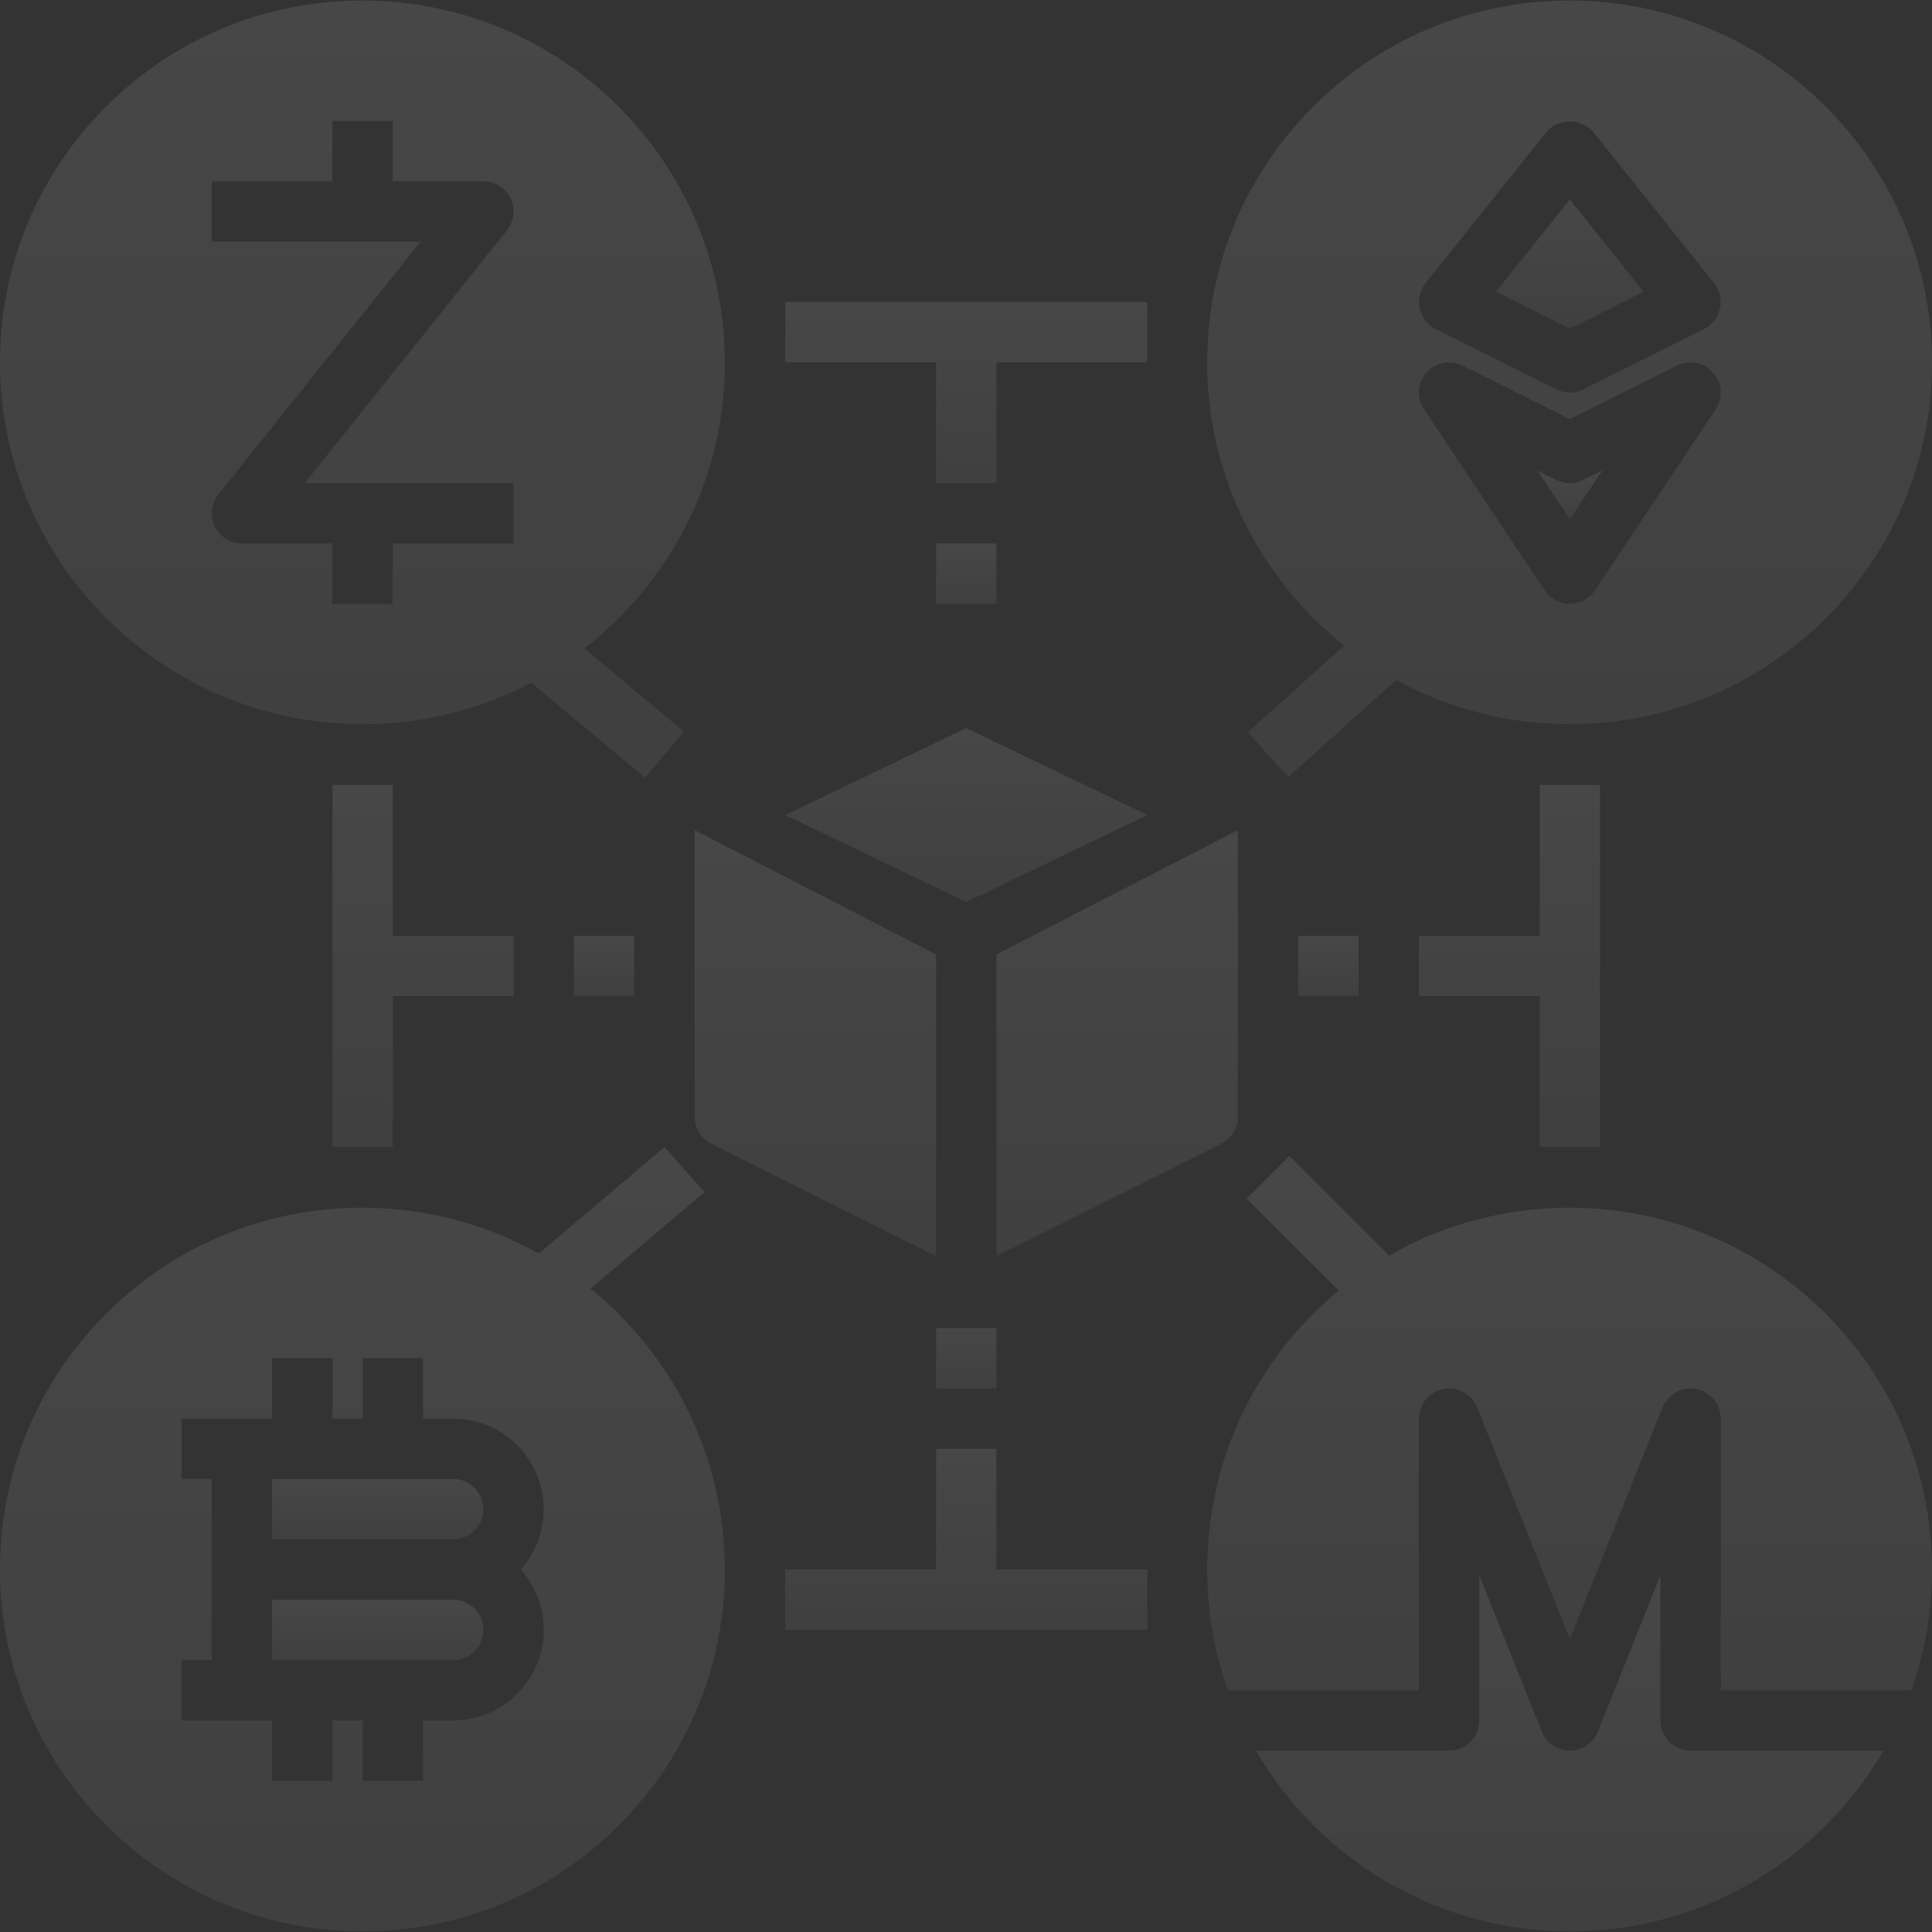 <svg width="124" height="124" viewBox="0 0 124 124" fill="none" xmlns="http://www.w3.org/2000/svg">
<rect x="0" y="0" width="124" height="124" fill="#333333" stroke="none"/>
<g opacity="0.1" clip-path="url(#clip0)">
<path d="M39.811 39.575C44.179 35.16 46.56 29.312 46.521 23.109C46.44 10.354 36.021 0.033 23.264 0.033C23.214 0.033 23.161 0.033 23.111 0.033C16.899 0.074 11.075 2.527 6.709 6.941C2.343 11.354 -0.037 17.202 0 23.407C0.083 36.161 10.502 46.482 23.256 46.482H23.41C27.196 46.456 30.84 45.534 34.095 43.819L41.406 49.924L43.887 46.951L37.505 41.62C38.31 40.995 39.083 40.313 39.811 39.575ZM32.962 34.879H25.209L25.197 38.76L21.323 38.747L21.334 34.879H15.529C14.784 34.879 14.108 34.453 13.784 33.781C13.463 33.111 13.552 32.313 14.017 31.732L26.994 15.509H13.592V11.635H21.329L21.34 7.756L25.214 7.768L25.203 11.635H31.025C31.771 11.635 32.447 12.062 32.771 12.734C33.093 13.404 33.003 14.202 32.538 14.783L19.56 31.005H32.962V34.879Z" fill="url(#paint0_linear)"/>
<path d="M25.212 50.375H21.338V73.619H25.212V63.934H32.96V60.06H25.212V50.375Z" fill="url(#paint1_linear)"/>
<path d="M36.834 60.06H40.708V63.934H36.834V60.06Z" fill="url(#paint2_linear)"/>
<path d="M98.818 50.375V60.06H91.07V63.934H98.818V73.619H102.692V50.375H98.818Z" fill="url(#paint3_linear)"/>
<path d="M83.322 60.06H87.196V63.934H83.322V60.06Z" fill="url(#paint4_linear)"/>
<path d="M50.395 23.258H60.079V31.006H63.953V23.258H73.638V19.384H50.395V23.258Z" fill="url(#paint5_linear)"/>
<path d="M60.08 34.88H63.954V38.754H60.08V34.88Z" fill="url(#paint6_linear)"/>
<path d="M63.953 92.989H60.079V100.736H50.395V104.61H73.638V100.736H63.953V92.989Z" fill="url(#paint7_linear)"/>
<path d="M60.08 85.241H63.954V89.115H60.08V85.241Z" fill="url(#paint8_linear)"/>
<path d="M62.016 46.73L50.395 52.312L62.016 57.895L73.638 52.312L62.016 46.73Z" fill="url(#paint9_linear)"/>
<path d="M99.89 30.802L98.666 30.19L100.755 33.325L102.845 30.189L101.622 30.8C101.077 31.074 100.434 31.074 99.89 30.802Z" fill="url(#paint10_linear)"/>
<path d="M105.491 18.724L100.753 12.8L96.016 18.724L100.753 21.093L105.491 18.724Z" fill="url(#paint11_linear)"/>
<path d="M100.742 0.034C100.692 0.034 100.639 0.034 100.589 0.034C94.377 0.075 88.553 2.527 84.187 6.939C79.822 11.353 77.441 17.201 77.479 23.405C77.526 30.704 80.959 37.204 86.275 41.431L80.09 46.998L82.682 49.876L89.607 43.641C92.915 45.45 96.71 46.479 100.735 46.479H100.888C107.1 46.438 112.926 43.986 117.29 39.574C121.658 35.158 124.038 29.311 123.999 23.107C123.918 10.354 113.499 0.034 100.742 0.034ZM91.496 18.173L99.243 8.488C99.981 7.569 101.533 7.569 102.269 8.488L110.017 18.173C110.381 18.631 110.52 19.228 110.394 19.799C110.268 20.37 109.893 20.855 109.37 21.116L101.622 24.989C101.351 25.128 101.053 25.195 100.756 25.195C100.46 25.195 100.162 25.128 99.89 24.991L92.142 21.117C91.618 20.856 91.242 20.372 91.117 19.801C90.993 19.23 91.129 18.631 91.496 18.173ZM110.115 26.27L102.367 37.892C102.007 38.43 101.403 38.754 100.756 38.754C100.109 38.754 99.504 38.43 99.144 37.892L91.396 26.27C90.908 25.54 90.974 24.573 91.555 23.915C92.142 23.256 93.093 23.072 93.874 23.464L100.756 26.904L107.638 23.464C108.418 23.07 109.372 23.254 109.956 23.915C110.538 24.571 110.603 25.538 110.115 26.27Z" fill="url(#paint12_linear)"/>
<path d="M77.479 100.886C77.497 103.549 77.966 106.106 78.812 108.484H91.071V91.052C91.071 90.124 91.73 89.326 92.642 89.15C93.537 88.977 94.46 89.469 94.808 90.332L100.756 105.207L106.705 90.334C107.051 89.469 107.969 88.977 108.87 89.151C109.782 89.326 110.441 90.124 110.441 91.052V108.484H122.681C123.566 105.982 124.017 103.32 123.999 100.588C123.918 87.833 113.499 77.513 100.742 77.513C100.692 77.513 100.639 77.513 100.589 77.513C96.51 77.538 92.597 78.607 89.156 80.586L82.755 74.186L80.016 76.925L85.923 82.832C85.322 83.329 84.743 83.858 84.187 84.42C79.822 88.834 77.441 94.681 77.479 100.886Z" fill="url(#paint13_linear)"/>
<path d="M108.505 112.358C107.435 112.358 106.568 111.491 106.568 110.421V101.109L102.557 111.14C102.261 111.876 101.55 112.358 100.757 112.358C99.966 112.358 99.255 111.876 98.959 111.142L94.947 101.109V110.421C94.947 111.491 94.081 112.358 93.01 112.358H80.607C84.638 119.295 92.159 123.961 100.737 123.961H100.89C107.102 123.921 112.928 121.468 117.292 117.056C118.704 115.628 119.907 114.049 120.888 112.36H108.505V112.358Z" fill="url(#paint14_linear)"/>
<path d="M29.089 102.674H17.467V106.548H29.089C30.158 106.548 31.026 105.678 31.026 104.611C31.026 103.544 30.158 102.674 29.089 102.674Z" fill="url(#paint15_linear)"/>
<path d="M29.089 94.925H17.467V98.799H29.089C30.158 98.799 31.026 97.93 31.026 96.862C31.026 95.796 30.158 94.925 29.089 94.925Z" fill="url(#paint16_linear)"/>
<path d="M37.896 82.7L45.219 76.517L42.647 73.619L34.586 80.457C31.23 78.582 27.371 77.513 23.264 77.513C23.214 77.513 23.161 77.513 23.111 77.513C16.899 77.554 11.075 80.006 6.709 84.418C2.343 88.832 -0.037 94.68 0 100.884C0.083 113.641 10.502 123.961 23.256 123.961H23.41C29.622 123.921 35.448 121.468 39.811 117.056C44.179 112.641 46.56 106.795 46.521 100.59C46.474 93.369 43.116 86.928 37.896 82.7ZM34.899 104.611C34.899 107.815 32.292 110.422 29.088 110.422H27.151V114.296H23.277V110.422H21.34V114.296H17.466V110.422H11.655V106.548H13.592V94.926H11.655V91.052H17.466V87.178H21.34V91.052H23.277V87.178H27.151V91.052H29.088C32.292 91.052 34.899 93.659 34.899 96.863C34.899 98.35 34.337 99.709 33.416 100.737C34.337 101.766 34.899 103.124 34.899 104.611Z" fill="url(#paint17_linear)"/>
<path d="M44.584 53.281V71.682C44.584 72.417 44.999 73.087 45.656 73.416L60.08 80.627V61.258L44.584 53.281Z" fill="url(#paint18_linear)"/>
<path d="M79.449 53.281V71.682C79.449 72.417 79.035 73.087 78.378 73.416L63.953 80.627V61.258L79.449 53.281Z" fill="url(#paint19_linear)"/>
</g>
<defs>
<linearGradient id="paint0_linear" x1="23.261" y1="0.033" x2="23.261" y2="49.924" gradientUnits="userSpaceOnUse">
<stop stop-color="white"/>
<stop offset="1" stop-color="#B4B2B2"/>
</linearGradient>
<linearGradient id="paint1_linear" x1="27.149" y1="50.375" x2="27.149" y2="73.619" gradientUnits="userSpaceOnUse">
<stop stop-color="white"/>
<stop offset="1" stop-color="#B4B2B2"/>
</linearGradient>
<linearGradient id="paint2_linear" x1="38.771" y1="60.06" x2="38.771" y2="63.934" gradientUnits="userSpaceOnUse">
<stop stop-color="white"/>
<stop offset="1" stop-color="#B4B2B2"/>
</linearGradient>
<linearGradient id="paint3_linear" x1="96.881" y1="50.375" x2="96.881" y2="73.619" gradientUnits="userSpaceOnUse">
<stop stop-color="white"/>
<stop offset="1" stop-color="#B4B2B2"/>
</linearGradient>
<linearGradient id="paint4_linear" x1="85.259" y1="60.06" x2="85.259" y2="63.934" gradientUnits="userSpaceOnUse">
<stop stop-color="white"/>
<stop offset="1" stop-color="#B4B2B2"/>
</linearGradient>
<linearGradient id="paint5_linear" x1="62.016" y1="19.384" x2="62.016" y2="31.006" gradientUnits="userSpaceOnUse">
<stop stop-color="white"/>
<stop offset="1" stop-color="#B4B2B2"/>
</linearGradient>
<linearGradient id="paint6_linear" x1="62.017" y1="34.88" x2="62.017" y2="38.754" gradientUnits="userSpaceOnUse">
<stop stop-color="white"/>
<stop offset="1" stop-color="#B4B2B2"/>
</linearGradient>
<linearGradient id="paint7_linear" x1="62.016" y1="92.989" x2="62.016" y2="104.61" gradientUnits="userSpaceOnUse">
<stop stop-color="white"/>
<stop offset="1" stop-color="#B4B2B2"/>
</linearGradient>
<linearGradient id="paint8_linear" x1="62.017" y1="85.241" x2="62.017" y2="89.115" gradientUnits="userSpaceOnUse">
<stop stop-color="white"/>
<stop offset="1" stop-color="#B4B2B2"/>
</linearGradient>
<linearGradient id="paint9_linear" x1="62.016" y1="46.73" x2="62.016" y2="57.895" gradientUnits="userSpaceOnUse">
<stop stop-color="white"/>
<stop offset="1" stop-color="#B4B2B2"/>
</linearGradient>
<linearGradient id="paint10_linear" x1="100.756" y1="30.189" x2="100.756" y2="33.325" gradientUnits="userSpaceOnUse">
<stop stop-color="white"/>
<stop offset="1" stop-color="#B4B2B2"/>
</linearGradient>
<linearGradient id="paint11_linear" x1="100.754" y1="12.8" x2="100.754" y2="21.093" gradientUnits="userSpaceOnUse">
<stop stop-color="white"/>
<stop offset="1" stop-color="#B4B2B2"/>
</linearGradient>
<linearGradient id="paint12_linear" x1="100.739" y1="0.034" x2="100.739" y2="49.876" gradientUnits="userSpaceOnUse">
<stop stop-color="white"/>
<stop offset="1" stop-color="#B4B2B2"/>
</linearGradient>
<linearGradient id="paint13_linear" x1="100.739" y1="74.186" x2="100.739" y2="108.484" gradientUnits="userSpaceOnUse">
<stop stop-color="white"/>
<stop offset="1" stop-color="#B4B2B2"/>
</linearGradient>
<linearGradient id="paint14_linear" x1="100.748" y1="101.109" x2="100.748" y2="123.961" gradientUnits="userSpaceOnUse">
<stop stop-color="white"/>
<stop offset="1" stop-color="#B4B2B2"/>
</linearGradient>
<linearGradient id="paint15_linear" x1="24.246" y1="102.674" x2="24.246" y2="106.548" gradientUnits="userSpaceOnUse">
<stop stop-color="white"/>
<stop offset="1" stop-color="#B4B2B2"/>
</linearGradient>
<linearGradient id="paint16_linear" x1="24.246" y1="94.925" x2="24.246" y2="98.799" gradientUnits="userSpaceOnUse">
<stop stop-color="white"/>
<stop offset="1" stop-color="#B4B2B2"/>
</linearGradient>
<linearGradient id="paint17_linear" x1="23.261" y1="73.619" x2="23.261" y2="123.961" gradientUnits="userSpaceOnUse">
<stop stop-color="white"/>
<stop offset="1" stop-color="#B4B2B2"/>
</linearGradient>
<linearGradient id="paint18_linear" x1="52.332" y1="53.281" x2="52.332" y2="80.627" gradientUnits="userSpaceOnUse">
<stop stop-color="white"/>
<stop offset="1" stop-color="#B4B2B2"/>
</linearGradient>
<linearGradient id="paint19_linear" x1="71.701" y1="53.281" x2="71.701" y2="80.627" gradientUnits="userSpaceOnUse">
<stop stop-color="white"/>
<stop offset="1" stop-color="#B4B2B2"/>
</linearGradient>
<clipPath id="clip0">
<rect width="124" height="124" fill="white"/>
</clipPath>
</defs>
</svg>
